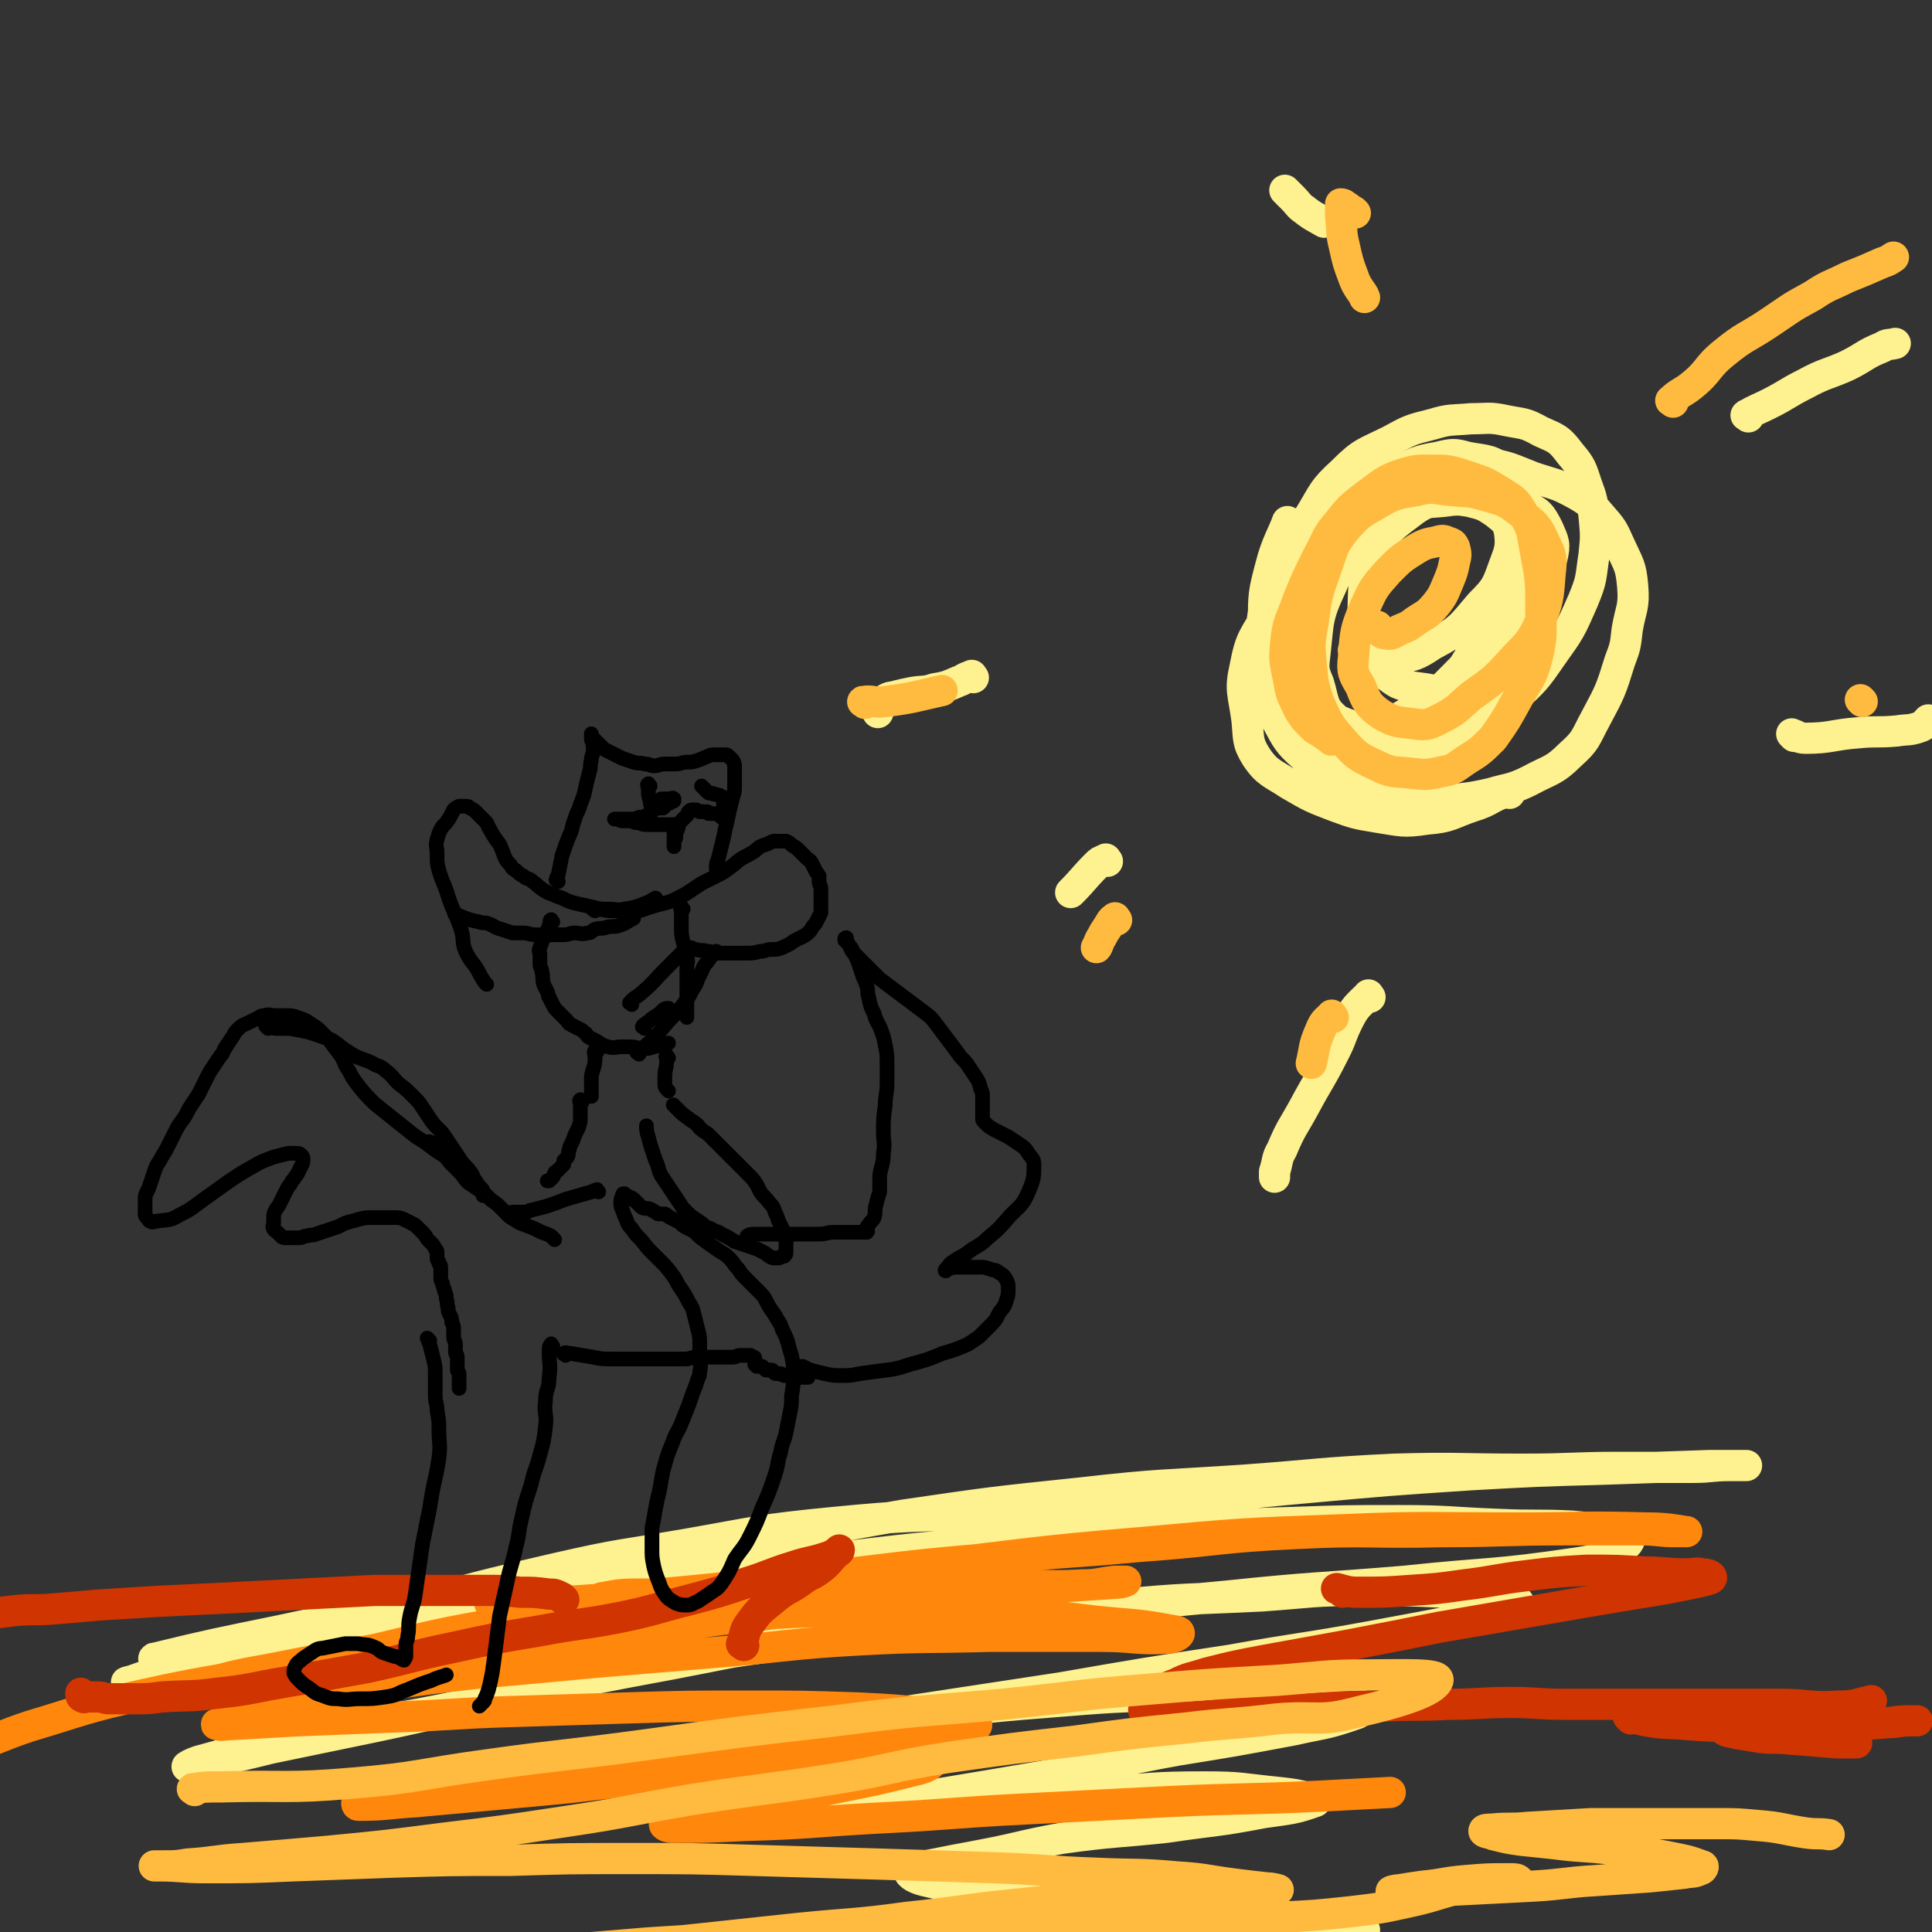 <svg viewBox='0 0 1052 1052' version='1.1' xmlns='http://www.w3.org/2000/svg' xmlns:xlink='http://www.w3.org/1999/xlink'><rect x="0" y="0" width="1052" height="1052" fill="#333333" stroke="none"/><g fill='none' stroke='#FEF190' stroke-width='17' stroke-linecap='round' stroke-linejoin='round'><path d='M85,904c-1,-1 -2,-1 -1,-1 33,-8 34,-8 68,-15 37,-8 37,-7 73,-14 39,-7 39,-7 79,-14 47,-9 47,-9 93,-17 48,-9 48,-10 95,-18 48,-7 48,-7 96,-12 44,-5 44,-4 89,-7 41,-3 41,-4 82,-6 35,-1 35,0 70,0 27,0 27,-1 53,-1 20,0 20,0 40,0 10,0 10,-1 20,-1 4,0 4,0 7,0 1,0 2,0 2,0 -9,0 -10,0 -20,0 -29,1 -29,1 -58,2 -36,1 -36,1 -72,3 -45,3 -45,3 -89,7 -45,4 -44,5 -89,9 -43,3 -43,2 -86,5 -42,2 -42,1 -83,5 -41,4 -41,5 -81,12 -35,6 -35,5 -70,13 -43,10 -43,10 -85,22 -38,11 -37,12 -75,23 -22,6 -22,5 -44,10 -11,3 -11,2 -22,5 -4,1 -9,2 -8,2 1,0 6,-2 12,-4 29,-7 29,-7 59,-14 39,-8 38,-10 78,-17 41,-7 41,-5 82,-11 46,-6 46,-7 91,-13 41,-6 41,-6 83,-11 42,-5 42,-4 84,-8 36,-3 36,-2 72,-5 37,-2 37,-3 74,-4 29,-1 29,-1 58,-1 27,0 27,1 53,2 21,1 21,0 41,1 11,1 11,1 22,3 5,1 7,0 9,3 1,2 -1,4 -4,6 -11,5 -11,6 -24,8 -47,7 -47,5 -94,10 -48,4 -48,3 -96,8 -53,5 -53,5 -105,11 -52,5 -52,3 -103,10 -48,6 -48,7 -95,16 -43,8 -43,8 -85,17 -38,8 -38,9 -76,17 -29,6 -29,6 -58,12 -16,4 -16,4 -32,7 -6,1 -10,3 -13,3 -1,0 3,-2 6,-3 26,-7 26,-8 52,-13 40,-9 40,-7 80,-15 49,-10 49,-12 98,-21 50,-9 50,-9 100,-16 47,-7 47,-8 94,-13 37,-5 37,-5 74,-7 41,-4 41,-3 81,-5 28,-2 28,-3 55,-3 22,0 22,0 45,1 13,1 13,1 27,3 6,1 7,0 12,2 1,0 2,2 1,2 -12,4 -13,4 -27,7 -26,5 -26,5 -53,10 -38,7 -38,6 -77,13 -46,7 -46,7 -92,15 -46,7 -46,7 -92,14 -36,6 -37,6 -73,11 -29,4 -29,4 -59,8 -21,4 -21,4 -43,8 -9,2 -10,3 -18,4 0,0 0,-1 1,-1 20,-5 20,-6 40,-9 38,-6 38,-4 76,-9 40,-5 40,-5 81,-10 39,-4 39,-5 78,-8 37,-3 37,-3 73,-4 27,-1 27,0 54,1 17,1 18,0 34,2 6,1 9,1 12,3 1,1 -1,3 -3,4 -17,6 -17,5 -35,9 -32,6 -32,6 -63,11 -33,6 -33,7 -66,13 -35,6 -35,6 -71,12 -27,4 -27,5 -54,8 -15,2 -15,2 -31,3 -6,1 -11,1 -12,1 -1,0 4,0 8,0 25,-2 25,-3 50,-5 34,-3 34,-3 68,-5 32,-2 32,-2 65,-4 29,-2 29,-3 58,-3 20,0 20,1 40,3 9,1 9,1 17,3 2,0 4,2 3,2 -11,4 -14,4 -28,6 -26,5 -26,4 -53,8 -28,3 -28,2 -57,6 -22,4 -22,5 -43,9 -16,3 -16,3 -31,6 -4,1 -9,1 -9,3 0,2 4,4 8,5 21,5 21,4 42,7 28,4 28,4 56,6 28,2 29,1 57,3 25,2 25,2 50,6 17,2 25,3 35,5 '/></g>
<g fill='none' stroke='#FF880C' stroke-width='17' stroke-linecap='round' stroke-linejoin='round'><path d='M268,874c-1,-1 -2,-1 -1,-1 12,-1 13,1 26,0 32,-2 33,-2 65,-5 42,-4 42,-4 84,-9 46,-5 46,-6 93,-10 43,-4 43,-3 86,-7 42,-3 42,-5 85,-7 40,-2 40,0 80,-1 33,0 33,-1 66,-1 20,0 20,0 41,0 10,0 10,1 19,1 3,0 8,0 6,0 -6,-1 -11,-2 -21,-2 -36,-1 -36,0 -71,0 -48,0 -48,-1 -96,1 -54,2 -54,2 -109,7 -60,5 -60,6 -121,13 -55,7 -55,7 -110,15 -57,7 -57,5 -113,15 -55,9 -54,12 -109,23 -45,9 -46,7 -91,17 -31,7 -31,8 -61,17 -15,5 -15,6 -30,11 '/><path d='M329,871c-1,-1 -2,-1 -1,-1 10,-2 11,-2 22,-2 10,0 10,0 21,0 21,0 21,0 43,0 23,-1 23,-1 47,-2 26,-1 26,0 51,-1 21,-1 21,-1 43,-2 17,0 17,1 34,0 9,0 9,-1 18,-2 3,0 5,0 6,0 0,0 -2,1 -4,1 -15,1 -15,1 -30,2 -27,2 -27,1 -54,3 -32,3 -32,4 -63,7 -35,4 -35,4 -70,8 -38,5 -38,4 -76,10 -35,5 -34,7 -70,12 -30,4 -30,4 -61,7 -23,3 -23,3 -45,5 -12,1 -12,2 -24,2 -2,0 -6,0 -4,-1 13,-4 17,-5 34,-8 36,-7 36,-7 71,-13 48,-7 48,-8 95,-12 50,-4 50,-3 99,-5 42,-2 42,-2 83,-2 35,0 35,0 69,2 23,2 23,3 47,5 12,1 12,1 24,3 4,1 8,1 8,2 1,1 -3,3 -6,3 -18,1 -18,-1 -37,-1 -30,0 -30,0 -60,0 -36,1 -36,0 -72,2 -35,2 -35,3 -69,6 -36,3 -36,3 -72,6 -32,3 -32,3 -65,6 -27,3 -27,3 -54,7 -22,4 -22,4 -44,9 -14,3 -14,4 -27,7 -7,2 -7,1 -14,3 -2,1 -5,2 -4,2 2,1 5,0 9,0 18,-1 18,-1 35,-2 25,-1 25,-1 50,-2 33,-1 33,-2 65,-3 32,-1 32,-1 64,-2 33,-1 33,-1 67,-1 29,0 29,0 59,1 20,1 20,1 40,3 11,1 12,-1 22,2 2,1 4,5 2,5 -18,4 -21,3 -42,5 -31,3 -31,1 -62,4 -32,3 -32,4 -63,8 -34,4 -34,4 -68,8 -25,3 -25,4 -50,7 -18,2 -18,2 -35,5 -8,1 -9,1 -16,4 -1,0 -1,2 0,2 15,0 16,-1 32,-2 33,-3 33,-3 66,-6 33,-3 33,-4 67,-7 32,-3 32,-4 65,-6 23,-2 24,-1 47,-2 14,0 14,0 27,0 4,0 8,-1 8,0 0,1 -4,3 -9,4 -20,5 -20,5 -40,9 -24,5 -24,5 -48,10 -17,3 -17,3 -33,7 -8,1 -11,1 -15,3 -1,1 2,2 4,2 19,0 19,0 39,-1 36,-1 36,-2 72,-4 41,-2 41,-3 81,-5 39,-2 39,-2 78,-4 42,-2 42,-1 83,-3 19,-1 19,-1 38,-2 '/></g>
<g fill='none' stroke='#CF3401' stroke-width='17' stroke-linecap='round' stroke-linejoin='round'><path d='M731,867c-1,-1 -1,-1 -1,-1 -1,-1 -3,-1 -2,-1 4,1 6,2 11,2 15,0 15,0 29,-1 15,-1 15,-1 29,-3 17,-2 17,-3 34,-5 16,-2 16,-2 33,-3 16,0 16,0 32,1 11,0 11,1 22,1 5,0 5,-1 9,0 3,0 5,1 5,2 0,1 -2,1 -5,2 -19,4 -19,4 -38,7 -24,4 -24,4 -47,8 -29,5 -29,5 -58,10 -25,5 -25,5 -51,10 -22,4 -22,4 -44,8 -16,3 -16,3 -32,7 -9,3 -9,2 -17,6 -6,2 -6,3 -10,6 -4,3 -6,4 -7,7 -1,2 1,4 4,4 9,2 9,1 18,1 21,-1 21,-2 41,-3 17,-1 17,-1 34,-2 17,-1 17,-1 33,-1 18,-1 18,0 36,-1 17,0 17,-1 33,-1 15,0 15,1 30,1 9,0 9,0 19,0 9,0 9,0 19,0 10,0 10,0 20,0 8,0 8,0 17,0 9,0 9,0 18,0 12,0 12,0 24,0 16,0 16,2 32,1 9,0 9,-1 18,-3 '/><path d='M888,936c-1,-1 -2,-2 -1,-1 3,0 4,1 9,2 11,2 11,1 22,2 13,1 13,1 27,1 17,0 17,0 35,0 13,0 13,-1 27,-1 10,0 10,0 21,-1 6,0 6,-1 12,-1 2,0 3,0 4,0 0,0 -1,0 -2,0 -7,0 -7,0 -14,1 -12,1 -12,1 -25,2 -13,1 -13,0 -26,1 -10,0 -10,1 -19,1 -6,0 -6,0 -12,0 -2,0 -2,0 -4,0 -1,0 -4,0 -3,0 1,1 3,1 7,2 6,1 6,1 12,2 8,1 8,0 17,1 13,1 13,1 25,2 6,0 6,0 11,0 '/><path d='M405,896c-1,-1 -2,-1 -1,-1 2,-6 1,-7 5,-12 5,-7 6,-7 12,-12 7,-6 8,-5 15,-10 5,-4 6,-3 11,-7 4,-3 4,-4 7,-7 2,-2 2,-2 3,-3 0,0 0,1 -1,1 -3,2 -3,2 -6,3 -9,3 -9,2 -18,5 -13,4 -13,5 -26,9 -15,5 -15,5 -30,9 -20,5 -20,6 -40,10 -21,4 -21,3 -42,7 -24,4 -24,4 -47,9 -24,5 -24,6 -47,11 -22,4 -22,4 -45,8 -18,3 -18,4 -37,6 -15,2 -15,1 -30,2 -7,1 -7,1 -15,1 -6,0 -6,0 -13,0 -4,0 -3,-1 -7,-1 -3,0 -3,0 -5,0 -2,0 -2,1 -3,0 -1,0 -1,-1 -1,-2 '/><path d='M307,871c-1,-1 -1,-1 -1,-1 -4,-2 -4,-2 -7,-2 -8,-1 -8,-1 -16,-1 -9,-1 -9,-1 -17,-1 -14,0 -14,0 -28,0 -17,0 -17,0 -34,0 -19,1 -19,1 -39,2 -19,1 -19,1 -39,2 -20,1 -20,1 -41,2 -16,1 -16,1 -32,2 -11,1 -11,1 -23,2 -11,1 -11,0 -22,1 -8,1 -8,1 -15,2 -3,0 -3,0 -5,1 -2,1 -4,2 -3,2 2,-1 6,-2 9,-3 '/></g>
<g fill='none' stroke='#FEF190' stroke-width='17' stroke-linecap='round' stroke-linejoin='round'><path d='M822,432c-1,-1 -1,-2 -1,-1 -10,3 -9,5 -19,8 -12,4 -12,6 -25,7 -13,2 -14,1 -27,-1 -12,-2 -12,-2 -23,-6 -13,-5 -13,-5 -25,-12 -9,-6 -12,-6 -18,-15 -5,-8 -4,-10 -5,-20 -2,-15 -4,-16 -1,-29 3,-16 5,-16 13,-30 7,-16 8,-16 18,-30 9,-12 8,-13 19,-23 12,-11 12,-11 26,-18 13,-7 14,-7 28,-10 13,-2 13,-2 26,0 14,2 14,3 27,8 12,4 12,3 23,9 7,4 8,5 13,11 7,8 7,8 11,17 5,11 6,11 7,22 1,12 -1,12 -3,24 -1,9 -1,9 -4,17 -5,16 -5,16 -13,31 -6,11 -5,12 -14,20 -9,9 -11,8 -22,14 -10,5 -11,4 -21,7 -9,2 -9,2 -17,3 -9,1 -9,2 -19,2 -11,0 -11,0 -22,-3 -12,-2 -13,-2 -23,-7 -11,-6 -12,-6 -21,-15 -9,-8 -9,-9 -15,-20 -6,-11 -6,-12 -8,-25 -2,-13 -2,-14 0,-27 2,-14 2,-15 8,-28 7,-16 8,-16 18,-31 8,-13 7,-14 18,-24 11,-11 12,-10 26,-17 11,-6 11,-6 23,-9 10,-3 10,-2 21,-3 9,0 10,-1 19,1 10,2 10,1 19,6 9,4 10,4 16,12 6,7 6,8 9,17 3,8 3,9 4,17 1,11 1,11 0,21 -2,13 -1,13 -6,25 -7,16 -7,16 -17,30 -9,13 -9,13 -21,24 -10,10 -11,10 -23,18 -10,6 -10,6 -21,11 -8,4 -8,4 -17,6 -9,2 -10,3 -19,2 -11,-1 -13,-1 -22,-7 -12,-7 -13,-9 -21,-21 -7,-11 -7,-12 -10,-25 -3,-12 -3,-13 -3,-26 0,-15 0,-16 4,-31 3,-12 7,-18 9,-24 '/><path d='M701,105c-1,-1 -2,-2 -1,-1 1,1 2,2 4,4 3,3 3,4 6,6 5,4 6,4 11,7 '/><path d='M530,369c-1,-1 -1,-2 -1,-1 -4,1 -4,2 -7,3 -7,3 -7,3 -13,4 -6,2 -6,1 -12,2 -5,1 -5,1 -9,2 -3,1 -3,0 -6,2 -2,1 -3,2 -4,4 -1,1 0,2 0,3 '/><path d='M977,401c-1,-1 -2,-2 -1,-1 2,0 3,2 7,2 14,0 15,-2 29,-3 10,-1 10,0 21,-1 6,-1 6,0 12,-2 3,-1 3,-2 5,-4 '/><path d='M746,543c-1,-1 -1,-2 -1,-1 -6,6 -7,6 -11,14 -4,8 -3,8 -7,16 -8,16 -9,16 -17,31 -6,11 -7,11 -12,23 -3,5 -2,6 -4,12 0,1 0,3 0,3 '/><path d='M952,227c-1,-1 -2,-1 -1,-1 5,-3 6,-3 12,-6 10,-5 10,-6 20,-11 11,-6 12,-5 23,-10 10,-5 9,-6 19,-10 3,-2 3,-1 7,-2 '/><path d='M603,469c-1,-1 -1,-2 -1,-1 -3,1 -3,1 -5,3 -7,7 -7,8 -14,15 '/><path d='M782,377c-1,-1 -1,-1 -1,-1 -9,-2 -9,-1 -17,-3 -3,-1 -3,-1 -6,-3 -6,-5 -9,-4 -12,-11 -5,-10 -4,-11 -4,-23 1,-16 -1,-18 6,-32 6,-14 7,-15 19,-24 9,-7 10,-6 21,-9 10,-2 11,-2 20,-1 12,1 13,0 22,5 8,4 9,5 13,13 3,7 4,8 2,16 -3,13 -5,13 -11,26 -8,15 -7,16 -18,30 -10,15 -11,15 -24,28 -11,10 -11,11 -24,18 -11,6 -12,6 -24,7 -10,1 -12,1 -20,-4 -11,-7 -13,-9 -19,-20 -7,-13 -7,-14 -8,-29 -1,-18 -2,-19 3,-36 5,-16 6,-16 15,-30 8,-12 8,-13 19,-22 11,-9 13,-9 26,-15 11,-5 11,-6 23,-8 8,-2 9,-2 16,0 11,2 13,1 21,8 9,9 9,11 12,24 3,13 2,15 -1,28 -5,16 -6,16 -15,31 -8,13 -9,13 -20,24 -12,12 -12,13 -26,22 -10,6 -11,7 -22,9 -10,1 -11,1 -20,-3 -9,-5 -11,-6 -16,-15 -6,-7 -6,-9 -6,-18 -1,-19 -1,-20 4,-38 4,-18 5,-18 15,-33 8,-12 9,-12 20,-21 11,-8 12,-8 24,-13 9,-4 10,-4 19,-4 9,0 10,0 18,4 8,3 10,3 14,10 5,7 4,9 4,18 -1,18 -1,19 -6,36 -5,17 -6,17 -14,33 -8,14 -8,14 -19,26 -9,10 -9,10 -21,17 -7,5 -8,6 -16,5 -10,-1 -13,-1 -21,-8 -7,-6 -6,-9 -9,-19 -3,-7 -3,-8 -2,-16 2,-18 1,-20 9,-37 6,-14 6,-15 17,-27 10,-9 11,-9 24,-15 9,-4 10,-3 20,-4 7,-1 8,-1 14,0 8,2 8,2 14,6 5,4 7,5 8,11 1,8 0,10 -3,18 -4,11 -4,12 -13,21 -11,13 -11,14 -26,22 -9,6 -10,6 -21,8 -7,1 -8,2 -15,0 -4,-1 -4,-3 -7,-5 '/></g>
<g fill='none' stroke='#FFBB40' stroke-width='17' stroke-linecap='round' stroke-linejoin='round'><path d='M725,403c-1,-1 -1,-1 -1,-1 -3,-2 -3,-2 -6,-4 -2,-1 -2,-1 -4,-3 -4,-4 -4,-4 -7,-9 -3,-7 -4,-7 -5,-14 -2,-11 -3,-11 -2,-21 1,-13 3,-13 7,-25 5,-12 5,-12 11,-24 5,-9 4,-10 11,-18 7,-9 8,-9 17,-16 8,-6 9,-7 18,-10 7,-2 7,-2 14,-2 10,0 11,0 20,3 9,3 10,3 18,8 8,5 9,5 13,12 6,10 5,11 7,21 3,16 3,16 3,32 0,13 1,13 -2,26 -3,12 -5,12 -11,23 -6,11 -6,11 -13,21 -7,7 -7,7 -15,12 -6,4 -6,5 -12,6 -9,2 -9,2 -18,1 -9,-1 -10,0 -18,-4 -11,-5 -12,-6 -19,-14 -8,-9 -8,-10 -13,-21 -3,-9 -3,-10 -4,-20 -1,-11 -1,-12 1,-23 2,-15 2,-15 7,-29 4,-11 3,-12 10,-21 7,-8 8,-9 17,-14 10,-6 11,-6 23,-8 8,-2 8,-1 17,0 10,1 10,0 20,3 11,3 11,3 20,10 7,6 8,6 12,15 4,8 4,9 3,18 -1,13 -1,14 -6,27 -5,11 -7,11 -16,21 -9,10 -10,10 -21,18 -8,7 -8,8 -18,13 -6,3 -7,3 -14,2 -9,-1 -10,-1 -17,-5 -7,-5 -8,-7 -11,-15 -4,-7 -5,-8 -4,-16 1,-14 1,-15 6,-27 5,-11 5,-11 13,-20 7,-7 7,-7 15,-12 5,-3 6,-3 11,-4 3,-1 4,-1 6,0 3,1 3,1 4,3 1,4 1,4 0,8 -1,5 -1,5 -3,10 -3,7 -3,8 -7,13 -5,6 -5,5 -11,9 -4,3 -4,3 -9,5 -4,2 -4,3 -8,2 -3,0 -2,-2 -4,-4 '/><path d='M738,116c-1,-1 -1,-1 -1,-1 -2,-1 -2,-1 -3,-2 -2,-1 -2,-2 -4,-2 0,0 0,1 0,1 0,3 0,3 0,6 1,8 0,8 2,16 2,9 2,9 5,17 2,6 5,8 6,11 '/><path d='M911,219c-1,-1 -2,-1 -1,-1 4,-4 6,-4 11,-8 10,-8 8,-10 18,-18 11,-9 12,-8 24,-16 12,-8 11,-8 24,-15 9,-6 9,-5 19,-10 10,-4 10,-4 19,-8 3,-1 3,-1 6,-3 '/><path d='M471,383c-1,-1 -2,-1 -1,-1 5,-1 6,1 12,0 16,-2 17,-3 31,-6 '/><path d='M608,501c-1,-1 -1,-2 -1,-1 -2,1 -2,2 -4,5 -2,3 -2,3 -3,5 -2,3 -2,5 -3,6 '/><path d='M726,554c-1,-1 -1,-2 -1,-1 -3,3 -4,3 -6,8 -4,9 -3,10 -5,18 '/><path d='M1014,382c-1,-1 -1,-1 -1,-1 '/><path d='M106,975c-1,-1 -2,-1 -1,-1 6,-1 7,-1 15,-1 36,-1 36,1 71,-2 37,-3 37,-5 74,-10 43,-6 43,-5 87,-11 51,-7 51,-7 103,-13 46,-6 46,-5 91,-9 39,-4 39,-5 77,-8 36,-3 36,-3 72,-5 26,-2 26,-3 51,-3 18,0 38,-1 37,3 -2,6 -21,12 -43,17 -22,6 -22,2 -45,4 -25,3 -25,2 -50,5 -30,3 -30,3 -59,7 -35,4 -35,4 -70,9 -32,5 -32,7 -64,12 -38,6 -38,5 -76,11 -35,6 -35,7 -69,12 -33,5 -33,5 -66,9 -31,4 -31,4 -62,7 -23,2 -23,2 -47,4 -15,1 -15,2 -30,3 -6,1 -6,1 -13,1 -2,0 -4,0 -5,0 0,0 1,0 2,0 13,0 13,1 26,1 24,0 24,0 47,-1 27,-1 27,-1 54,-2 32,-1 32,-1 65,-1 32,-1 32,-1 65,-1 34,0 34,0 67,1 34,1 34,1 68,2 31,1 31,1 63,2 28,1 28,2 56,3 22,1 22,0 44,2 16,1 16,2 32,4 8,1 8,1 17,2 3,0 6,1 6,1 0,0 -2,0 -4,0 -17,0 -17,0 -33,1 -25,1 -25,0 -49,2 -29,2 -29,2 -58,5 -29,3 -29,4 -58,7 -29,4 -29,3 -59,6 -28,3 -28,3 -56,6 -29,3 -29,3 -58,7 -25,4 -25,5 -50,9 -19,3 -19,4 -38,7 -14,2 -14,2 -29,4 -8,1 -8,1 -16,2 -7,1 -7,2 -14,3 -6,1 -6,1 -12,2 -5,0 -5,0 -10,0 -5,0 -5,0 -11,0 -7,0 -7,0 -14,0 -8,1 -8,1 -17,2 -7,1 -7,1 -15,2 -10,1 -10,1 -19,2 -10,1 -10,1 -20,2 -7,0 -7,0 -14,0 -5,0 -5,0 -10,0 -2,0 -5,0 -5,-1 0,-1 2,-2 5,-3 13,-3 13,-3 26,-5 17,-4 17,-3 35,-6 18,-3 18,-4 36,-6 19,-3 20,-3 39,-5 18,-2 19,-2 37,-4 16,-2 16,-2 32,-3 10,-1 10,-1 19,-1 5,0 5,0 10,0 3,0 3,0 6,0 1,0 1,0 3,0 2,0 2,0 4,0 13,-1 13,-1 25,-2 24,-2 24,-2 48,-4 31,-2 31,-2 62,-4 33,-2 33,-2 67,-4 34,-2 34,-2 67,-3 29,-1 29,-1 58,-2 21,0 21,0 43,0 24,0 24,0 47,-1 20,-1 20,-1 39,-3 17,-2 17,-2 35,-6 13,-3 13,-4 26,-7 9,-2 9,-1 17,-2 6,-1 6,0 12,-1 1,0 2,-1 2,-1 -1,-1 -2,-1 -5,-1 -12,0 -12,0 -24,1 -12,1 -12,2 -23,3 -7,1 -7,1 -13,2 -2,0 -6,1 -4,1 15,0 19,0 38,-1 19,-1 20,-1 39,-2 17,-1 17,-2 34,-3 15,-1 15,-1 29,-2 10,-1 10,-1 19,-2 5,-1 5,0 9,-2 1,0 2,-2 1,-2 -8,-3 -9,-3 -19,-5 -15,-3 -15,-2 -30,-4 -16,-2 -16,-1 -31,-3 -9,-1 -10,-1 -19,-2 -7,-1 -7,-1 -15,-3 -2,-1 -5,-1 -5,-2 0,-1 2,-1 4,-1 10,-1 10,0 20,-1 17,-1 17,-1 34,-2 18,0 18,0 35,0 17,0 17,0 35,0 10,0 10,0 21,1 13,1 13,2 26,4 7,1 7,0 13,1 '/></g>
<g fill='none' stroke='#000000' stroke-width='8' stroke-linecap='round' stroke-linejoin='round'><path d='M265,536c-1,-1 -1,-1 -1,-1 -2,-3 -2,-3 -3,-5 -3,-6 -4,-5 -7,-11 -3,-6 -1,-7 -3,-13 -3,-9 -4,-9 -7,-18 -2,-7 -3,-7 -5,-14 -1,-4 -1,-4 -1,-9 0,-4 -1,-4 0,-8 1,-3 1,-4 3,-7 2,-2 2,-2 4,-5 1,-2 1,-2 2,-4 1,-1 1,-1 3,-2 1,0 2,0 3,0 2,0 2,0 3,1 2,1 2,1 4,3 2,2 2,2 4,4 2,2 1,2 3,5 1,2 1,2 3,5 2,3 2,2 3,5 1,2 1,3 2,5 1,2 1,2 3,4 1,2 1,2 3,3 2,2 2,2 4,3 2,2 3,1 5,3 3,2 2,2 5,4 3,2 3,2 6,3 2,1 2,1 5,2 4,2 4,2 8,3 4,1 5,1 9,2 4,1 4,1 8,1 5,0 5,1 9,0 6,-1 6,-1 11,-3 3,-1 4,-2 6,-3 '/><path d='M249,499c-1,-1 -2,-2 -1,-1 0,0 1,0 3,1 5,2 5,2 10,3 2,1 3,0 5,1 3,1 3,2 7,3 3,1 3,1 6,2 3,0 3,0 6,0 3,0 3,1 7,1 4,0 4,0 8,0 3,0 3,0 7,0 3,0 3,-1 6,-1 3,0 3,1 7,0 2,0 2,-1 4,-2 3,-1 3,0 6,-1 3,-1 4,0 7,-1 3,-1 3,-1 6,-3 1,0 1,-1 2,-1 '/><path d='M301,502c-1,-1 -1,-2 -1,-1 -1,0 0,1 -1,3 -2,6 -3,6 -5,12 -1,2 0,2 0,4 0,3 0,3 0,5 0,2 1,2 1,4 1,3 0,3 1,7 1,2 1,2 2,4 1,2 0,2 1,3 1,2 1,2 2,4 1,2 1,2 3,4 1,1 1,1 2,2 1,1 1,1 2,2 2,2 1,2 3,3 2,1 2,1 4,2 2,1 2,1 3,2 2,1 1,2 3,3 2,1 2,1 4,2 3,2 3,2 6,3 4,1 4,0 7,0 3,0 3,0 5,0 4,0 4,1 7,1 3,0 3,0 6,-1 4,-1 4,-1 8,-2 '/><path d='M324,496c-1,-1 -2,-1 -1,-1 0,-1 1,0 3,0 5,1 5,1 10,1 5,0 5,1 10,0 4,0 4,-1 8,-2 3,-1 3,-1 7,-2 4,-1 4,-1 8,-3 4,-2 4,-2 7,-4 3,-2 3,-2 6,-4 4,-2 4,-2 8,-4 4,-2 4,-2 8,-5 3,-2 2,-2 5,-4 3,-2 4,-2 7,-4 2,-1 2,-2 4,-3 2,-1 3,-1 5,-2 2,-1 2,-1 3,-1 2,0 2,0 3,0 2,0 2,0 3,0 2,1 2,1 3,2 1,1 2,1 3,2 1,1 1,1 2,2 2,2 2,2 3,3 2,2 2,1 3,3 1,2 1,2 2,4 1,2 1,1 2,3 0,1 0,1 0,3 0,2 1,2 1,4 0,1 0,1 0,3 0,2 0,2 0,4 0,1 0,1 0,2 0,2 0,2 0,4 -1,2 -1,2 -2,4 -1,2 -1,2 -2,3 -1,1 -1,2 -2,3 -2,2 -2,2 -4,3 -2,1 -2,1 -4,2 -2,1 -1,1 -3,2 -2,1 -2,1 -4,2 -3,1 -3,1 -6,1 -3,0 -3,1 -6,1 -4,1 -4,1 -8,1 -4,0 -4,0 -7,0 -4,0 -4,0 -8,0 -3,0 -3,-1 -6,-1 -3,-1 -3,0 -6,-1 -2,0 -2,-1 -3,-1 '/><path d='M372,495c-1,-1 -1,-2 -1,-1 -1,0 0,1 0,3 0,3 0,4 0,7 0,5 0,5 1,9 1,4 2,4 2,8 1,3 0,3 0,6 0,3 0,3 0,5 0,3 0,3 0,5 0,2 0,2 0,3 0,1 0,1 0,2 0,1 0,1 0,2 0,2 0,2 0,4 0,1 0,1 0,2 0,1 0,1 0,2 0,1 0,1 0,2 '/><path d='M304,480c-1,-1 -2,-1 -1,-1 0,-2 1,-2 1,-3 1,-5 1,-5 2,-10 2,-6 2,-6 4,-11 2,-4 1,-4 3,-9 1,-4 2,-4 3,-8 2,-5 2,-5 3,-10 1,-4 1,-4 2,-8 1,-3 0,-3 1,-6 0,-3 1,-3 1,-5 0,-2 0,-2 0,-4 0,-1 -1,-1 -1,-3 0,-1 0,-1 0,-2 0,0 0,-1 0,0 0,0 0,1 1,2 1,1 1,1 2,2 1,1 1,1 2,2 2,2 2,2 4,3 2,1 2,1 4,2 2,1 2,1 4,2 3,1 3,1 6,2 3,1 3,0 6,1 3,0 3,1 5,1 3,0 3,-1 6,-1 3,0 3,0 6,0 3,0 3,-1 6,-1 3,0 3,0 6,-1 3,-1 2,-1 5,-2 2,-1 2,-1 4,-1 1,0 1,0 3,0 1,0 2,0 3,0 1,0 1,0 2,1 1,1 1,1 2,2 1,2 1,2 1,4 0,2 0,2 0,4 0,2 0,2 0,5 0,4 0,4 -1,7 -1,4 -1,4 -2,8 -1,5 -1,5 -2,9 -1,5 -1,5 -2,9 -1,4 -1,4 -2,8 -1,2 -1,3 -1,5 '/><path d='M354,428c-1,-1 -1,-2 -1,-1 -1,0 0,1 0,3 0,3 0,3 1,6 0,2 0,2 1,3 1,1 1,1 2,1 1,0 1,0 2,0 1,0 1,0 2,0 1,-1 1,-1 2,-2 1,-1 1,0 2,-1 1,-1 1,0 2,-1 0,-1 0,-1 0,-1 -1,-1 -1,0 -2,0 -1,0 -1,0 -2,0 -1,0 -1,0 -2,0 -1,0 -1,0 -1,0 -1,1 0,1 0,2 0,0 0,1 0,1 0,1 -1,0 -2,1 0,0 0,0 -1,1 -1,1 -1,1 -2,2 -1,1 -1,1 -3,2 -2,1 -2,1 -4,1 -2,1 -2,1 -4,1 -1,0 -1,0 -2,0 -1,0 -1,0 -2,0 -1,0 -1,0 -2,0 -1,0 -1,0 -2,0 -1,0 -1,0 -1,0 -1,0 0,0 1,0 2,0 1,1 3,1 2,0 2,0 3,0 3,0 3,1 5,1 2,0 2,1 5,1 2,0 2,0 5,0 2,0 2,0 4,0 2,0 2,0 4,0 1,0 1,0 2,0 0,0 0,1 0,1 0,1 0,1 0,2 0,1 0,1 0,2 0,1 0,1 0,2 0,1 0,1 0,2 0,1 0,2 0,3 0,0 0,-2 0,-3 0,-1 1,-1 1,-2 0,-1 0,-1 0,-2 0,-2 1,-1 1,-3 1,-1 0,-2 1,-3 1,-1 1,-1 2,-2 1,-1 1,-1 2,-2 1,-1 0,-1 1,-2 1,-1 1,-1 2,-1 1,0 1,0 2,0 1,0 1,1 2,1 1,0 1,0 2,0 1,0 1,0 2,0 1,0 0,1 1,1 1,0 1,0 2,0 1,0 1,0 2,0 1,0 1,0 2,0 0,0 0,2 1,2 0,-1 0,-1 0,-2 0,-1 0,-1 0,-1 0,-1 1,0 1,-1 0,-1 0,-1 0,-2 0,-1 0,-1 0,-2 0,-1 0,-1 0,-2 0,-1 0,-1 -1,-1 -1,-1 -1,-1 -2,-1 -2,-1 -2,0 -3,-1 -2,0 -2,0 -3,-1 -1,-1 -1,-1 -2,-2 -1,-1 -1,-1 -1,-1 '/><path d='M351,560c-1,-1 -2,-1 -1,-1 0,-1 1,-1 2,-2 2,-1 2,-2 4,-3 1,-1 2,-1 3,-2 1,-1 1,-1 2,-2 1,-1 2,-1 3,-1 '/><path d='M348,574c-1,-1 -2,-1 -1,-1 1,-2 3,-2 5,-4 7,-6 6,-6 12,-13 4,-4 4,-4 8,-9 3,-4 3,-4 5,-8 2,-3 2,-3 3,-6 1,-2 1,-2 2,-4 1,-2 1,-3 3,-5 2,-3 3,-4 5,-6 '/><path d='M344,547c-1,-1 -2,-1 -1,-1 2,-3 4,-3 7,-6 6,-5 6,-6 12,-12 6,-6 9,-9 12,-12 '/><path d='M325,573c-1,-1 -1,-2 -1,-1 -1,1 0,2 0,4 0,5 -1,5 -2,10 0,4 0,4 0,8 0,2 0,3 0,3 '/><path d='M364,576c-1,-1 -1,-2 -1,-1 -1,0 0,1 0,2 0,5 -1,5 -1,9 0,2 0,3 0,5 0,1 1,2 2,3 '/><path d='M368,603c-1,-1 -2,-2 -1,-1 0,0 1,1 2,2 3,3 3,3 6,5 2,2 2,1 4,3 2,1 1,2 3,3 2,2 2,1 4,3 2,2 2,2 4,4 2,2 2,2 4,4 2,2 2,2 4,4 2,2 2,2 4,4 3,3 3,3 6,6 2,2 2,2 4,5 1,2 1,2 2,4 2,3 3,3 5,6 2,2 2,2 3,5 1,2 1,2 2,5 1,2 1,2 2,4 1,2 0,2 1,4 0,2 1,1 1,3 0,1 0,1 0,2 0,1 0,1 0,2 0,1 0,1 0,2 0,1 0,1 -1,2 0,0 0,0 -1,0 -1,0 -1,1 -2,1 -1,0 -1,0 -2,0 -1,0 -2,0 -3,-1 -2,-1 -1,-1 -3,-2 -2,-1 -2,-1 -4,-2 -3,-1 -3,-1 -6,-2 -3,-1 -3,-1 -6,-2 -3,-2 -3,-2 -7,-4 -3,-2 -3,-1 -6,-3 -3,-1 -3,-1 -5,-3 -3,-2 -3,-2 -6,-4 -2,-2 -2,-2 -4,-4 -2,-3 -2,-3 -4,-6 -2,-3 -2,-3 -4,-6 -2,-3 -2,-3 -4,-6 -2,-4 -1,-4 -3,-8 -1,-3 -1,-3 -2,-6 -1,-3 -1,-3 -2,-7 -1,-3 -1,-4 -1,-6 '/><path d='M317,600c-1,-1 -1,-2 -1,-1 -1,0 0,1 0,3 0,3 0,3 0,6 0,3 0,3 -1,6 -1,2 -1,2 -2,4 -1,3 -1,3 -2,5 -1,2 -1,2 -1,3 -1,2 0,2 -1,4 -1,1 -1,1 -2,2 0,1 0,1 0,2 -1,1 -1,1 -2,2 -1,1 -1,1 -2,2 0,0 -1,0 -1,1 -1,1 0,1 -1,2 -1,1 -1,1 -2,2 -1,0 -1,0 -1,0 '/><path d='M146,560c-1,-1 -2,-2 -1,-1 2,0 3,1 6,1 3,0 3,0 7,0 5,1 5,1 10,2 6,2 6,2 12,4 5,3 5,4 10,7 6,4 7,3 13,6 3,2 4,1 7,4 4,3 3,3 7,7 4,3 4,3 8,7 3,3 3,3 5,6 2,3 2,3 4,6 2,3 2,3 5,6 2,2 2,2 4,5 2,3 2,3 4,6 2,3 2,3 4,6 2,3 3,3 5,6 2,2 1,3 3,5 1,2 1,2 3,4 1,1 1,1 1,2 0,1 0,2 0,2 0,0 0,-1 0,-2 -1,-2 -1,-2 -2,-3 -2,-3 -3,-3 -5,-5 -3,-3 -3,-3 -6,-6 -3,-3 -4,-3 -7,-5 -5,-3 -5,-3 -9,-6 -5,-4 -5,-3 -10,-7 -5,-4 -5,-4 -10,-8 -5,-4 -5,-4 -10,-8 -5,-5 -5,-5 -9,-10 -3,-4 -3,-4 -5,-8 -3,-4 -2,-5 -5,-9 -3,-4 -3,-4 -6,-8 -3,-3 -3,-3 -6,-6 -3,-2 -3,-2 -6,-4 -2,-1 -2,-1 -5,-2 -3,-1 -3,-1 -6,-1 -3,0 -3,0 -6,0 -3,0 -3,-1 -6,0 -3,0 -2,1 -5,2 -2,1 -2,1 -4,2 -2,1 -3,1 -5,3 -2,2 -2,2 -3,4 -2,3 -2,3 -4,6 -2,3 -1,3 -3,5 -2,3 -2,3 -4,6 -2,3 -2,3 -4,7 -2,4 -2,4 -4,8 -2,3 -2,3 -4,6 -2,3 -2,4 -4,7 -3,4 -3,4 -5,8 -2,4 -2,4 -4,8 -2,4 -2,3 -4,7 -2,3 -2,3 -3,6 -1,3 -1,3 -2,6 -1,3 -1,3 -2,5 -1,2 -1,2 -1,4 0,2 0,2 0,4 0,1 0,2 0,3 0,2 0,2 1,3 1,1 1,2 2,2 1,1 2,0 3,0 6,-1 7,0 12,-3 8,-4 7,-4 14,-9 7,-5 7,-5 14,-10 6,-4 6,-4 13,-8 5,-3 6,-3 11,-5 4,-1 4,-1 8,-2 2,0 2,0 4,0 2,0 2,0 3,1 1,1 1,1 1,2 0,2 0,2 -1,4 -1,2 -1,2 -2,4 -1,2 -1,1 -2,3 -1,1 -1,1 -2,3 -1,1 -1,1 -2,3 -1,2 -1,2 -2,4 -1,2 -1,2 -2,4 -1,2 -1,1 -2,3 -1,2 -1,2 -1,4 0,2 0,2 0,3 0,1 -1,2 0,3 0,1 1,1 2,2 1,1 1,1 2,2 1,1 1,1 3,1 2,0 2,0 3,0 2,0 2,0 4,0 2,0 2,-1 4,-1 3,-1 3,0 5,-1 3,-1 3,-1 6,-2 3,-1 3,-1 6,-2 2,-1 2,-1 4,-2 3,-1 4,-1 7,-2 4,-1 4,-1 8,-1 3,0 3,0 6,0 3,0 3,0 6,0 2,0 3,0 5,1 2,1 2,1 4,2 2,1 2,1 3,2 1,1 1,1 2,2 1,1 1,1 2,2 1,1 1,2 2,3 1,1 1,1 2,2 1,1 1,1 2,3 1,1 1,1 1,2 0,1 0,2 0,3 0,2 1,1 1,3 1,1 1,1 1,3 0,2 0,2 0,4 0,2 0,2 1,4 0,2 1,2 1,4 1,2 1,2 1,4 1,3 0,3 1,5 0,2 0,2 1,4 1,2 1,2 1,4 1,2 1,2 1,4 0,2 0,2 0,4 0,2 1,2 1,4 0,2 0,2 0,4 0,2 1,1 1,3 0,1 0,2 0,3 0,1 0,1 0,2 0,1 0,1 0,2 0,1 1,1 1,2 0,1 0,1 0,2 0,1 0,1 0,2 0,1 0,1 0,2 0,1 0,1 0,2 '/><path d='M235,623c-1,-1 -2,-2 -1,-1 0,0 2,0 3,1 4,4 4,5 8,10 2,2 2,2 5,5 3,3 2,3 5,6 3,2 3,2 6,4 3,2 3,2 5,4 3,3 3,2 6,5 2,2 2,2 4,4 2,2 2,2 4,3 3,2 3,2 6,3 2,1 3,1 5,2 2,1 2,1 4,2 3,1 3,1 5,2 1,1 1,1 2,2 '/><path d='M234,730c-1,-1 -2,-2 -1,-1 0,0 0,1 1,3 1,4 1,4 2,8 1,4 1,4 1,8 0,6 0,6 0,12 0,4 1,4 1,8 1,6 1,6 1,11 0,7 1,7 0,15 -2,13 -3,13 -5,27 -2,10 -2,10 -4,20 -1,7 -1,7 -2,14 -1,7 -1,7 -2,14 -1,6 -2,6 -3,12 -1,5 0,5 -1,10 0,3 -1,2 -1,5 0,2 0,2 0,4 0,1 0,1 0,2 0,1 -1,1 -1,2 -1,0 -1,-1 -2,-1 -2,-1 -2,-1 -3,-1 -3,-1 -3,-1 -6,-2 -3,-1 -2,-2 -5,-3 -4,-2 -5,-1 -9,-2 -3,0 -4,0 -7,0 -5,1 -5,1 -10,2 -4,1 -4,0 -7,2 -3,2 -3,2 -6,4 -2,2 -3,2 -4,4 -1,2 -1,2 -1,4 1,2 1,2 3,4 2,2 2,2 5,4 3,2 3,3 7,4 5,2 5,2 9,2 6,1 6,0 12,0 7,0 7,0 14,-1 7,-1 6,-2 12,-4 7,-3 7,-3 13,-5 4,-2 6,-2 8,-3 '/><path d='M301,733c-1,-1 -1,-2 -1,-1 -1,1 -1,2 -1,4 0,7 1,7 0,14 0,7 -2,6 -2,13 -1,7 1,7 0,14 -1,8 -1,8 -3,15 -2,8 -3,8 -5,17 -3,9 -3,9 -5,18 -2,8 -1,8 -3,15 -2,10 -3,10 -5,20 -2,9 -2,9 -4,18 -1,8 -1,8 -2,16 -1,8 -1,8 -2,15 -1,5 -1,5 -2,9 -1,3 -1,3 -2,5 0,1 0,1 -1,2 -1,1 -1,1 -2,2 '/><path d='M308,738c-1,-1 -2,-1 -1,-1 1,-1 2,0 4,0 6,1 6,1 12,2 5,1 5,1 11,1 4,0 4,0 9,0 4,0 4,0 8,0 4,0 4,0 8,0 4,0 4,0 8,0 3,0 3,0 6,0 3,0 3,-1 6,-1 4,0 4,0 7,0 3,0 3,0 6,0 2,0 2,0 4,0 2,0 2,0 3,0 2,0 2,-1 4,-1 1,0 1,0 2,0 1,0 1,0 2,0 1,0 1,0 1,0 1,0 1,0 2,1 1,0 1,0 1,1 0,1 0,1 0,2 0,0 0,0 0,1 0,0 1,0 1,0 0,0 0,1 0,1 0,0 1,0 1,0 1,0 1,0 1,0 1,0 1,0 1,0 1,1 1,1 1,1 1,1 1,1 1,1 1,0 2,0 3,0 1,0 1,1 1,1 1,1 1,1 2,1 1,0 1,0 2,0 1,0 1,1 2,1 2,0 2,0 3,0 1,0 1,1 2,1 1,0 1,0 2,0 1,0 1,0 2,0 1,0 1,0 3,0 0,0 0,0 1,0 '/><path d='M344,653c-1,-1 -2,-2 -1,-1 0,0 1,0 2,1 2,2 2,2 4,4 1,1 2,1 3,1 1,0 2,0 3,1 1,0 1,1 2,1 1,1 1,1 2,1 1,0 2,0 3,0 2,1 1,1 3,2 2,1 2,1 4,2 2,1 2,2 4,3 2,1 2,1 4,2 3,2 3,3 6,5 4,3 4,3 7,5 4,3 4,2 7,5 3,3 2,3 5,6 2,3 2,3 5,6 3,3 3,3 6,6 3,3 3,3 5,7 2,4 3,4 5,8 2,3 2,3 3,6 2,4 2,4 3,7 1,4 1,4 2,7 1,5 1,5 1,10 0,6 0,6 -1,12 0,5 0,5 -1,10 -1,5 -1,5 -2,10 -1,5 -2,5 -3,11 -2,6 -1,6 -3,12 -3,9 -3,9 -7,18 -3,8 -3,8 -7,16 -3,6 -4,6 -8,12 -3,7 -3,7 -7,13 -3,4 -3,3 -7,6 -3,2 -3,2 -6,4 -3,1 -3,2 -6,2 -3,0 -3,0 -6,-1 -3,-2 -4,-2 -6,-5 -2,-3 -2,-3 -3,-6 -2,-5 -2,-5 -3,-9 -1,-5 -1,-5 -1,-10 0,-5 0,-5 0,-11 1,-5 1,-5 2,-11 1,-5 1,-5 2,-9 1,-5 1,-6 2,-11 2,-7 2,-8 5,-15 2,-6 3,-6 5,-11 2,-5 2,-5 4,-10 2,-6 2,-6 4,-11 1,-4 2,-4 2,-7 1,-4 0,-4 0,-8 0,-4 0,-4 0,-7 0,-4 0,-4 -1,-8 -1,-4 -1,-4 -2,-8 -1,-4 -1,-4 -3,-7 -2,-4 -2,-4 -4,-7 -3,-4 -2,-4 -5,-8 -3,-4 -3,-4 -6,-7 -3,-3 -3,-3 -6,-6 -3,-3 -3,-4 -6,-7 -2,-2 -2,-2 -4,-5 -2,-2 -2,-2 -3,-5 -1,-2 -1,-2 -2,-5 -1,-2 -1,-2 -1,-4 0,-2 0,-2 1,-4 0,-1 0,-1 1,-1 '/><path d='M326,649c-1,-1 -1,-2 -1,-1 -2,0 -2,1 -3,1 -7,2 -7,2 -14,4 -5,2 -5,2 -11,4 -4,1 -4,1 -8,2 -1,0 -1,1 -3,1 -1,0 -1,0 -2,0 -1,0 -1,0 -2,0 -2,0 -2,0 -3,0 '/><path d='M408,674c-1,-1 -2,-1 -1,-1 1,-1 2,-1 5,-1 8,0 8,0 16,0 4,0 4,0 9,0 4,0 4,0 9,0 4,0 4,-1 8,-1 2,0 2,0 4,0 3,0 3,0 7,0 1,0 1,0 3,0 1,0 1,0 2,0 1,0 1,0 2,0 0,0 0,0 0,0 1,-1 0,-1 0,-2 0,-1 0,-1 1,-2 1,-2 2,-2 3,-4 1,-3 0,-4 1,-7 1,-4 1,-4 2,-7 0,-5 0,-5 0,-9 1,-6 2,-6 2,-12 1,-6 0,-6 0,-11 0,-8 0,-8 1,-15 0,-6 1,-6 1,-12 0,-5 0,-5 0,-10 0,-6 0,-6 -1,-11 -1,-5 -1,-5 -3,-10 -2,-4 -2,-3 -3,-7 -2,-4 -2,-4 -3,-9 -1,-3 0,-3 -1,-6 -1,-3 -1,-3 -2,-5 -1,-3 -1,-3 -2,-6 -1,-3 -1,-3 -2,-5 -1,-2 -1,-2 -2,-4 -1,-2 -1,-1 -2,-3 -1,-1 -1,-1 -1,-2 0,-1 0,-1 0,-1 0,-1 -1,0 -1,0 0,0 0,1 0,1 1,1 1,1 2,2 1,2 1,2 2,4 2,2 2,2 4,4 3,3 3,3 5,5 3,3 3,3 6,6 4,3 4,3 8,6 4,3 4,3 8,6 4,3 4,3 8,6 4,3 4,3 7,7 3,4 3,4 6,8 3,4 3,4 6,8 2,3 3,3 5,6 2,3 2,3 4,6 2,3 2,3 3,7 1,2 1,2 1,5 0,2 0,2 0,4 0,1 0,1 0,3 0,1 0,1 0,2 0,1 0,1 0,2 0,1 0,1 1,2 1,1 1,1 2,2 1,1 2,1 3,2 2,1 2,1 4,2 2,1 2,1 4,2 3,2 3,2 6,4 3,2 3,2 5,5 2,3 3,3 3,6 0,7 0,8 -3,15 -3,7 -4,7 -10,13 -6,7 -6,7 -12,12 -5,5 -6,4 -11,8 -4,3 -4,2 -8,5 -2,1 -2,2 -3,3 -1,1 -2,2 -1,2 1,-1 3,-2 6,-2 3,0 3,0 6,0 3,0 3,0 6,0 3,0 3,0 6,1 2,1 3,0 5,2 2,1 3,2 4,4 1,2 1,2 1,5 0,3 0,3 -1,6 -1,4 -2,4 -4,7 -2,4 -2,4 -5,7 -3,3 -3,3 -6,6 -3,2 -3,2 -6,4 -7,3 -7,3 -14,5 -7,3 -7,3 -14,5 -8,2 -8,3 -16,4 -8,1 -8,1 -15,2 -5,1 -5,1 -10,1 -4,0 -4,0 -9,-1 -4,-1 -4,-1 -8,-2 -2,-1 -2,-1 -4,-2 '/></g>
</svg>